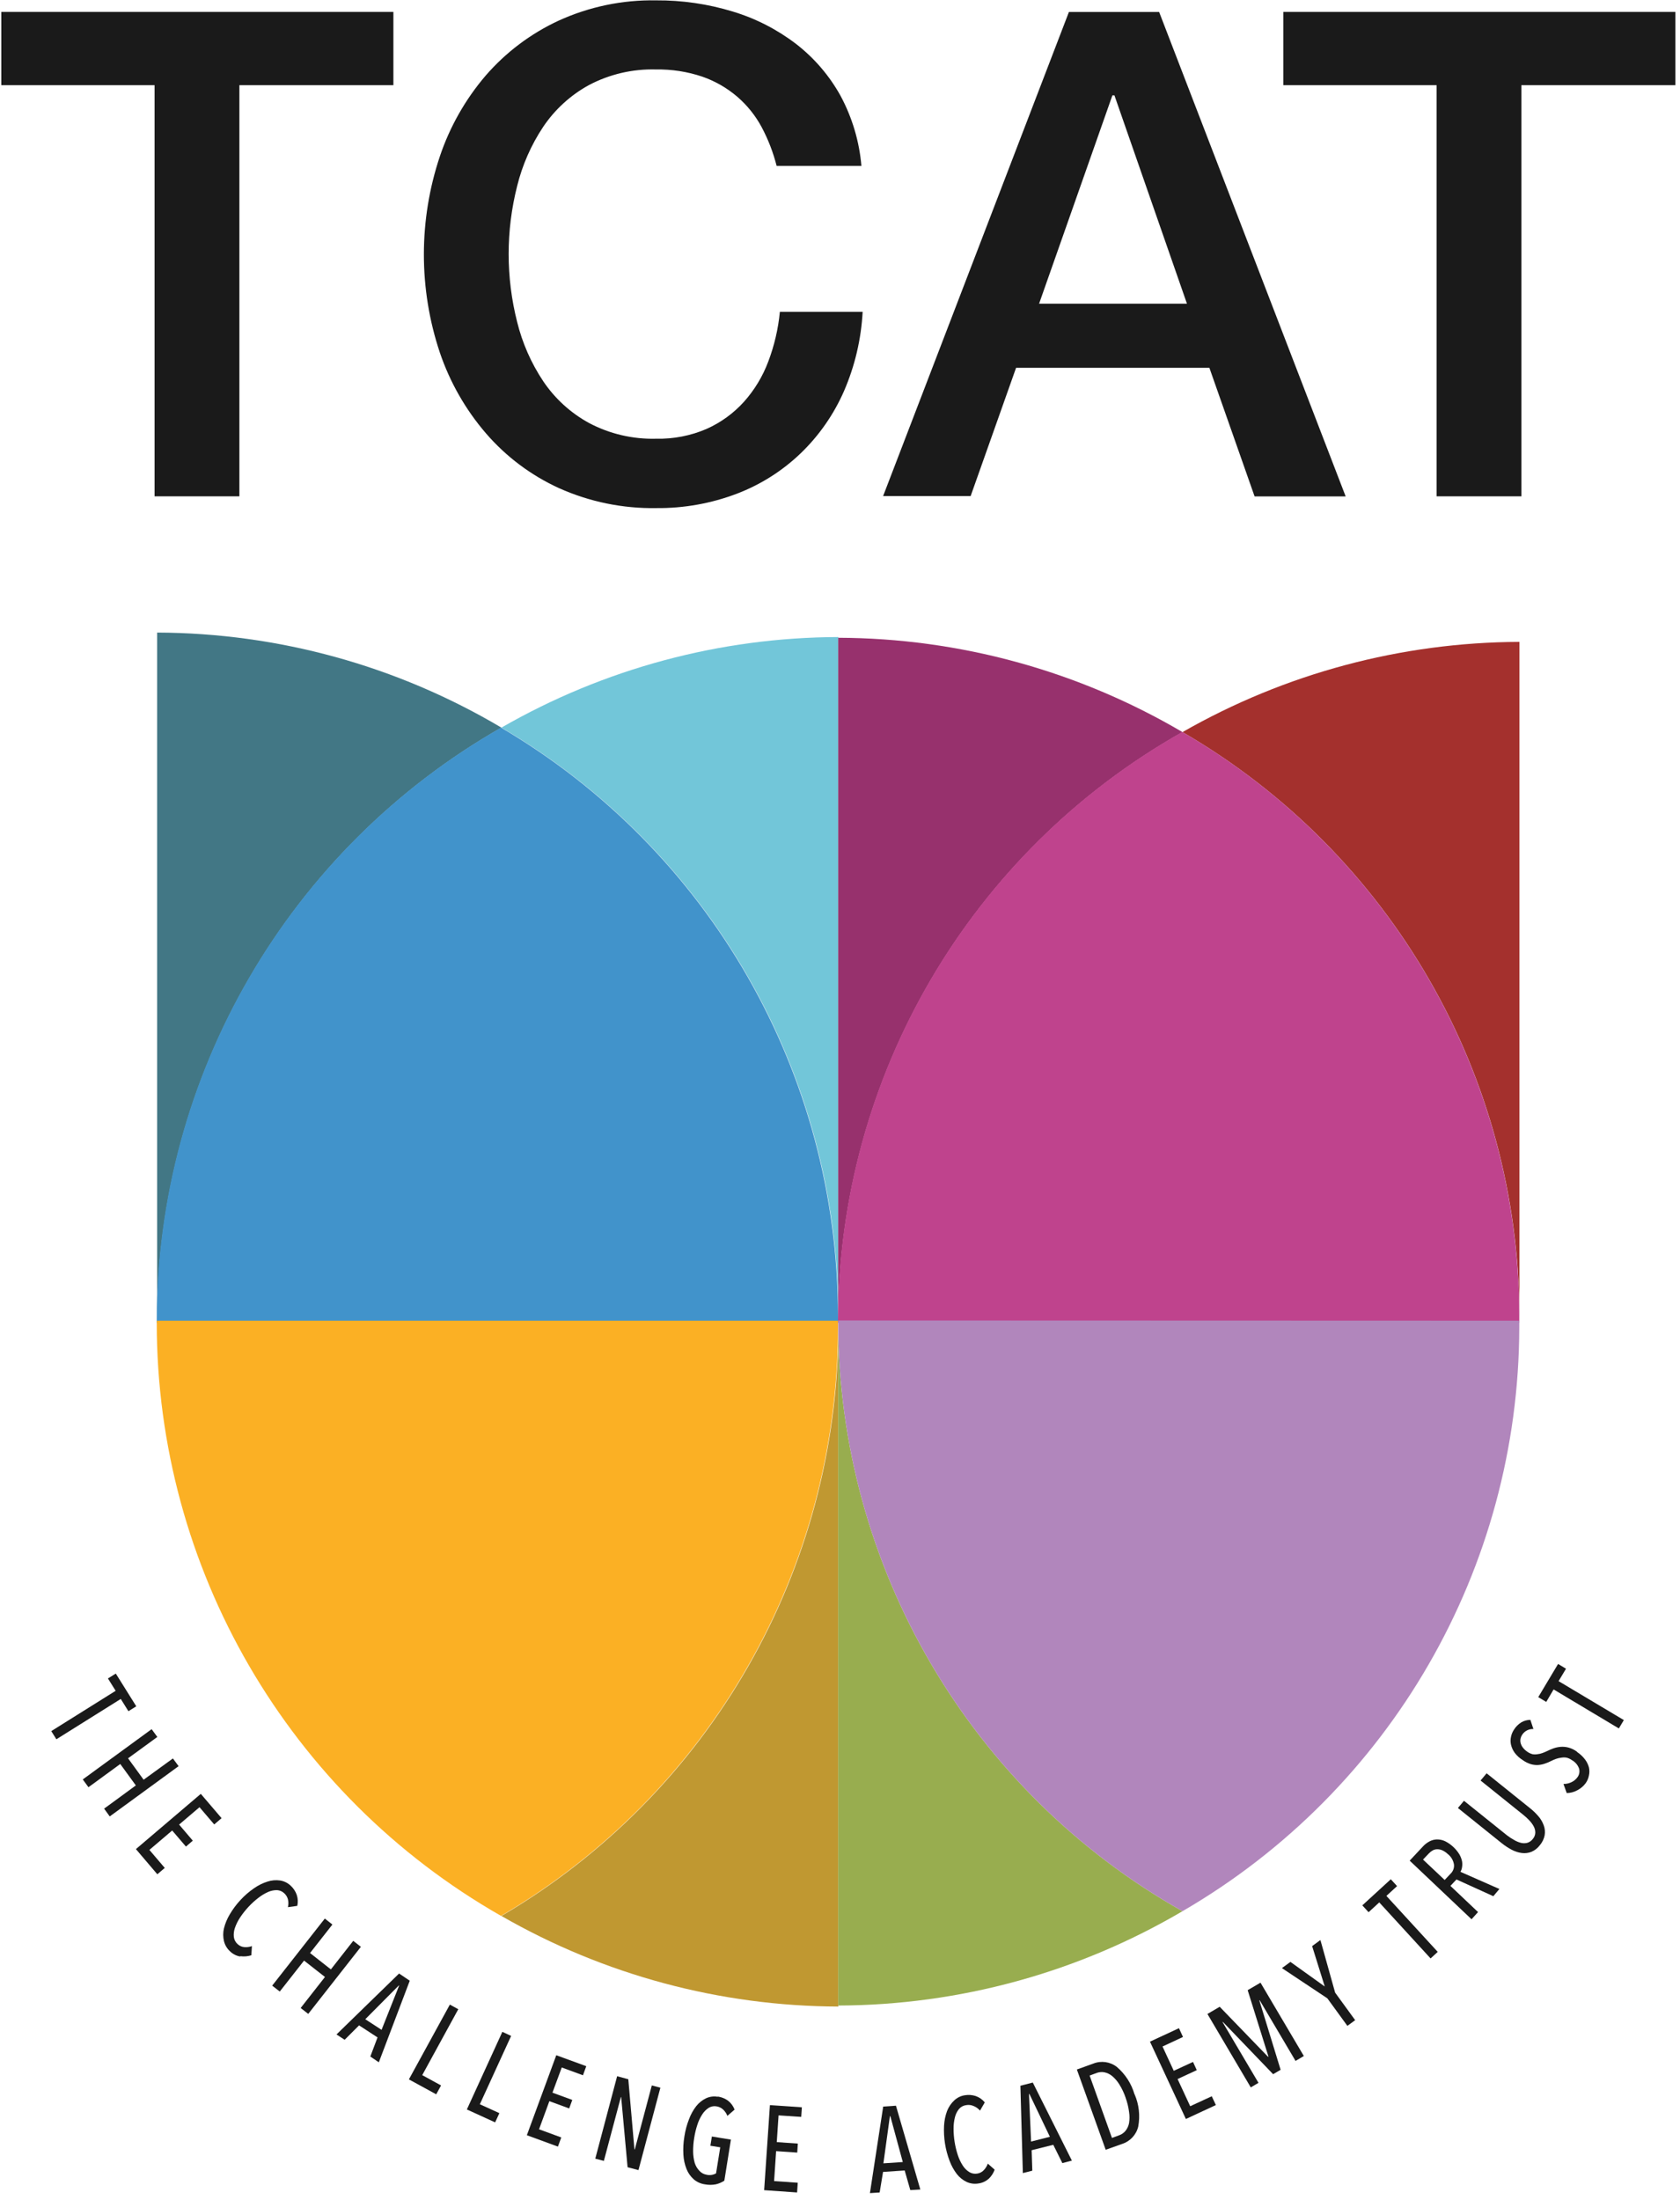 <svg xmlns="http://www.w3.org/2000/svg" xmlns:xlink="http://www.w3.org/1999/xlink" width="233px" height="305px" viewBox="0 0 233 305"><title>tcat</title><g id="Page-1" stroke="none" stroke-width="1" fill="none" fill-rule="evenodd"><g id="tcat" fill-rule="nonzero"><polygon id="Path" fill="#1A1A1A" points="16.75 235.57 7.82 241.16 7.11 240.03 16.04 234.44 14.97 232.73 16.06 232.05 18.9 236.59 17.81 237.27"></polygon><polygon id="Path" fill="#1A1A1A" points="14.44 250.78 18.84 247.56 16.68 244.59 12.27 247.81 11.48 246.73 21.03 239.76 21.82 240.84 17.76 243.8 19.92 246.77 23.98 243.82 24.77 244.89 15.22 251.86"></polygon><polygon id="Path" fill="#1A1A1A" points="18.85 256.39 27.85 248.73 30.73 252.1 29.71 252.97 27.67 250.58 24.84 252.99 26.74 255.22 25.79 256.04 23.88 253.81 20.72 256.5 22.85 259 21.82 259.88"></polygon><path d="M33.3,271.28 C32.771,271.189 32.282,270.937 31.9,270.56 C31.483,270.182 31.19,269.687 31.06,269.14 C30.923,268.561 30.923,267.959 31.06,267.38 C31.23,266.701 31.5,266.05 31.86,265.45 C32.281,264.73 32.781,264.06 33.35,263.45 C33.913,262.837 34.544,262.29 35.23,261.82 C35.805,261.415 36.439,261.102 37.11,260.89 C37.671,260.707 38.266,260.656 38.85,260.74 C39.399,260.826 39.908,261.077 40.31,261.46 C40.69,261.804 40.978,262.237 41.15,262.72 C41.32,263.216 41.347,263.749 41.23,264.26 L39.93,264.44 C40.019,264.079 40.019,263.701 39.93,263.34 C39.843,263.025 39.67,262.741 39.43,262.52 C39.16,262.258 38.805,262.102 38.43,262.08 C38.003,262.072 37.58,262.157 37.19,262.33 C36.705,262.547 36.248,262.822 35.83,263.15 C35.336,263.531 34.874,263.952 34.45,264.41 C34.028,264.865 33.643,265.353 33.3,265.87 C33.005,266.312 32.766,266.789 32.59,267.29 C32.443,267.696 32.388,268.13 32.43,268.56 C32.476,268.945 32.661,269.301 32.95,269.56 C33.205,269.805 33.537,269.954 33.89,269.98 C34.246,270.009 34.604,269.962 34.94,269.84 L34.86,271.11 C34.369,271.265 33.85,271.31 33.34,271.24" id="Path" fill="#1A1A1A"></path><polygon id="Path" fill="#1A1A1A" points="41.7 278.42 45.07 274.12 42.17 271.85 38.8 276.14 37.75 275.32 45.05 266.02 46.1 266.85 43 270.8 45.89 273.07 48.99 269.11 50.05 269.94 42.75 279.24"></polygon><path d="M55.36,275.3 L55.31,275.3 L50.66,279.98 L52.92,281.45 L55.36,275.3 Z M51.36,285.15 L52.36,282.5 L49.8,280.83 L47.8,282.83 L46.67,282.09 L55.35,273.64 L56.83,274.64 L52.54,285.95 L51.36,285.15 Z" id="Shape" fill="#1A1A1A"></path><polygon id="Path" fill="#1A1A1A" points="56.71 288.32 62.39 277.95 63.56 278.59 58.56 287.73 61.17 289.16 60.5 290.39"></polygon><polygon id="Path" fill="#1A1A1A" points="64.75 292.49 69.67 281.73 70.89 282.29 66.55 291.77 69.26 293 68.67 294.28"></polygon><polygon id="Path" fill="#1A1A1A" points="73.07 296.06 77.15 284.97 81.31 286.49 80.85 287.75 77.91 286.67 76.62 290.16 79.37 291.17 78.94 292.35 76.19 291.34 74.76 295.24 77.84 296.37 77.38 297.64"></polygon><polygon id="Path" fill="#1A1A1A" points="87.04 300.5 86.15 290.77 86.11 290.77 83.75 299.62 82.56 299.31 85.59 287.88 87.14 288.3 87.99 298.02 88.04 298.03 90.4 289.16 91.59 289.47 88.55 300.9"></polygon><path d="M99.55,290.7 C100.068,290.771 100.559,290.97 100.98,291.28 C101.386,291.6 101.698,292.026 101.88,292.51 L100.88,293.38 C100.746,293.033 100.534,292.721 100.26,292.47 C100.012,292.253 99.706,292.11 99.38,292.06 C99,291.991 98.608,292.066 98.28,292.27 C97.922,292.506 97.618,292.816 97.39,293.18 C97.1,293.631 96.871,294.118 96.71,294.63 C96.518,295.217 96.375,295.819 96.28,296.43 C96.175,297.054 96.125,297.687 96.13,298.32 C96.133,298.854 96.207,299.385 96.35,299.9 C96.479,300.312 96.702,300.688 97,301 C97.262,301.289 97.615,301.479 98,301.54 C98.445,301.645 98.913,301.577 99.31,301.35 L99.89,297.74 L98.52,297.52 L98.73,296.24 L101.37,296.67 L100.46,302.36 C100.101,302.601 99.701,302.773 99.28,302.87 C98.775,302.968 98.255,302.968 97.75,302.87 C97.185,302.79 96.654,302.551 96.22,302.18 C95.78,301.792 95.437,301.305 95.22,300.76 C94.966,300.122 94.817,299.446 94.78,298.76 C94.731,297.914 94.778,297.065 94.92,296.23 C95.043,295.412 95.258,294.61 95.56,293.84 C95.8,293.19 96.137,292.579 96.56,292.03 C96.926,291.569 97.39,291.196 97.92,290.94 C98.426,290.706 98.991,290.632 99.54,290.73" id="Path" fill="#1A1A1A"></path><polygon id="Path" fill="#1A1A1A" points="105.98 303.68 106.78 291.89 111.21 292.19 111.12 293.52 107.98 293.31 107.73 297.02 110.65 297.22 110.57 298.47 107.64 298.27 107.36 302.42 110.64 302.65 110.55 304"></polygon><path d="M123.48,293.42 L123.42,293.42 L122.52,299.96 L125.21,299.78 L123.48,293.42 Z M126.25,303.67 L125.47,300.95 L122.47,301.15 L122,304 L120.65,304.09 L122.49,292.09 L124.26,291.97 L127.64,303.59 L126.25,303.67 Z" id="Shape" fill="#1A1A1A"></path><path d="M137.13,302.09 C136.733,302.452 136.233,302.682 135.7,302.75 C135.148,302.846 134.58,302.773 134.07,302.54 C133.533,302.286 133.064,301.909 132.7,301.44 C132.278,300.886 131.941,300.273 131.7,299.62 C131.109,298.067 130.847,296.409 130.93,294.75 C130.965,294.049 131.107,293.358 131.35,292.7 C131.569,292.141 131.911,291.639 132.35,291.23 C132.754,290.851 133.263,290.604 133.81,290.52 C134.315,290.433 134.833,290.47 135.32,290.63 C135.813,290.801 136.25,291.106 136.58,291.51 L135.92,292.65 C135.672,292.36 135.356,292.137 135,292 C134.684,291.867 134.337,291.829 134,291.89 C133.611,291.938 133.254,292.131 133,292.43 C132.731,292.764 132.54,293.153 132.44,293.57 C132.31,294.087 132.247,294.617 132.25,295.15 C132.251,296.397 132.45,297.636 132.84,298.82 C133.006,299.327 133.234,299.81 133.52,300.26 C133.751,300.628 134.062,300.939 134.43,301.17 C134.762,301.374 135.157,301.448 135.54,301.38 C135.889,301.329 136.211,301.16 136.45,300.9 C136.695,300.642 136.882,300.335 137,300 L137.95,300.84 C137.773,301.326 137.485,301.764 137.11,302.12" id="Path" fill="#1A1A1A"></path><path d="M142.77,290.34 L142.71,290.34 L143,296.94 L145.61,296.28 L142.77,290.34 Z M147.34,299.93 L146.08,297.39 L143.08,298.14 L143.17,300.98 L141.86,301.31 L141.52,289.2 L143.24,288.76 L148.66,299.58 L147.34,299.93 Z" id="Shape" fill="#1A1A1A"></path><path d="M156.12,290.88 C155.902,290.232 155.61,289.611 155.25,289.03 C154.981,288.589 154.644,288.194 154.25,287.86 C153.941,287.602 153.574,287.424 153.18,287.34 C152.826,287.271 152.46,287.298 152.12,287.42 L151.12,287.79 L154.22,296.44 L155.22,296.07 C155.564,295.948 155.869,295.733 156.1,295.45 C156.351,295.137 156.52,294.765 156.59,294.37 C156.673,293.863 156.673,293.347 156.59,292.84 C156.505,292.156 156.341,291.485 156.1,290.84 M157.36,290.39 C157.969,291.8 158.143,293.36 157.86,294.87 C157.585,296.007 156.735,296.917 155.62,297.27 L153.35,298.08 L149.35,286.95 L151.63,286.13 C152.717,285.697 153.952,285.868 154.88,286.58 C156.056,287.577 156.911,288.899 157.34,290.38" id="Shape" fill="#1A1A1A"></path><polygon id="Path" fill="#1A1A1A" points="164.47 293.81 159.49 283.09 163.51 281.22 164.07 282.44 161.23 283.76 162.79 287.13 165.46 285.9 165.98 287.04 163.32 288.27 165.07 292.04 168.06 290.66 168.63 291.88"></polygon><polygon id="Path" fill="#1A1A1A" points="179.68 285.76 174.7 277.34 174.66 277.37 177.61 286.99 176.57 287.6 169.6 280.35 169.56 280.38 174.54 288.8 173.47 289.43 167.46 279.25 169.16 278.25 175.87 285.19 175.92 285.15 173.04 275.95 174.82 274.91 180.83 285.08"></polygon><polygon id="Path" fill="#1A1A1A" points="185.17 276.29 187.95 280.11 186.87 280.9 184.09 277.08 177.79 272.89 178.97 272.03 183.73 275.44 181.98 269.84 183.13 269"></polygon><polygon id="Path" fill="#1A1A1A" points="192.28 262.88 199.4 270.64 198.41 271.55 191.29 263.78 189.81 265.14 188.94 264.19 192.89 260.57 193.76 261.52"></polygon><path d="M200.84,257.12 C200.603,256.883 200.325,256.69 200.02,256.55 C199.793,256.452 199.547,256.404 199.3,256.41 C199.086,256.414 198.876,256.473 198.69,256.58 C198.505,256.685 198.337,256.816 198.19,256.97 L197.36,257.84 L200.36,260.67 L201.21,259.77 C201.544,259.441 201.707,258.976 201.65,258.51 C201.557,257.961 201.269,257.464 200.84,257.11 M207.11,262.92 L202,260.6 L201.16,261.49 L204.99,265.12 L204.09,266.12 L195.51,257.99 L197.38,255.99 C197.634,255.72 197.932,255.493 198.26,255.32 C198.569,255.155 198.911,255.063 199.26,255.05 C199.657,255.042 200.05,255.124 200.41,255.29 C201.236,255.704 201.928,256.342 202.41,257.13 C202.577,257.423 202.699,257.74 202.77,258.07 C202.819,258.344 202.819,258.626 202.77,258.9 C202.74,259.126 202.665,259.343 202.55,259.54 L207.95,261.92 L207.11,262.92 Z" id="Shape" fill="#1A1A1A"></path><path d="M213.37,251.84 C213.692,252.218 213.943,252.652 214.11,253.12 C214.265,253.552 214.306,254.017 214.23,254.47 C214.131,254.976 213.904,255.448 213.57,255.84 C213.267,256.25 212.859,256.571 212.39,256.77 C211.967,256.933 211.51,256.988 211.06,256.93 C210.57,256.866 210.096,256.714 209.66,256.48 C209.161,256.216 208.689,255.904 208.25,255.55 L202.2,250.69 L203.04,249.69 L208.98,254.46 C209.296,254.706 209.63,254.926 209.98,255.12 C210.276,255.298 210.596,255.433 210.93,255.52 C211.222,255.594 211.528,255.594 211.82,255.52 C212.124,255.429 212.39,255.243 212.58,254.99 C212.788,254.754 212.912,254.454 212.93,254.14 C212.937,253.841 212.868,253.545 212.73,253.28 C212.57,252.973 212.368,252.691 212.13,252.44 C211.867,252.156 211.583,251.892 211.28,251.65 L205.34,246.88 L206.18,245.88 L212.23,250.74 C212.673,251.094 213.079,251.493 213.44,251.93" id="Path" fill="#1A1A1A"></path><path d="M218.76,242.95 C219.166,243.222 219.524,243.56 219.82,243.95 C220.074,244.281 220.261,244.658 220.37,245.06 C220.452,245.429 220.452,245.811 220.37,246.18 C220.3,246.557 220.15,246.915 219.93,247.23 C219.625,247.652 219.224,247.995 218.76,248.23 C218.31,248.48 217.805,248.614 217.29,248.62 L216.84,247.36 C217.232,247.362 217.619,247.273 217.97,247.1 C218.298,246.945 218.581,246.707 218.79,246.41 C219.039,246.067 219.117,245.628 219,245.22 C218.822,244.72 218.466,244.303 218,244.05 C217.781,243.891 217.533,243.776 217.27,243.71 C217.032,243.668 216.788,243.668 216.55,243.71 C216.305,243.738 216.064,243.791 215.83,243.87 C215.584,243.959 215.344,244.062 215.11,244.18 C214.824,244.327 214.526,244.45 214.22,244.55 C213.916,244.651 213.6,244.712 213.28,244.73 C212.942,244.743 212.604,244.699 212.28,244.6 C211.879,244.47 211.501,244.278 211.16,244.03 C210.739,243.766 210.37,243.427 210.07,243.03 C209.827,242.694 209.654,242.314 209.56,241.91 C209.48,241.551 209.48,241.179 209.56,240.82 C209.633,240.462 209.776,240.123 209.98,239.82 C210.234,239.416 210.576,239.074 210.98,238.82 C211.365,238.593 211.803,238.472 212.25,238.47 L212.67,239.74 C212.052,239.708 211.462,240.004 211.12,240.52 C211.011,240.677 210.933,240.854 210.89,241.04 C210.844,241.241 210.844,241.449 210.89,241.65 C210.945,241.882 211.048,242.099 211.19,242.29 C211.37,242.529 211.59,242.736 211.84,242.9 C212.054,243.053 212.295,243.164 212.55,243.23 C212.772,243.268 212.998,243.268 213.22,243.23 C213.449,243.209 213.674,243.159 213.89,243.08 C214.119,243.001 214.343,242.908 214.56,242.8 C214.849,242.657 215.147,242.53 215.45,242.42 C215.773,242.308 216.109,242.238 216.45,242.21 C216.813,242.184 217.178,242.218 217.53,242.31 C217.943,242.422 218.333,242.609 218.68,242.86" id="Path" fill="#1A1A1A"></path><polygon id="Path" fill="#1A1A1A" points="216.16 233.1 225.21 238.5 224.52 239.66 215.47 234.25 214.45 235.98 213.34 235.32 216.09 230.72 217.19 231.38"></polygon><polygon id="Path" fill="#1A1A1A" points="0.18 1.65 54.56 1.65 54.56 11.81 33.2 11.81 33.2 68.82 21.44 68.82 21.44 11.81 0.18 11.81"></polygon><path d="M107.71,23 C107.238,21.137 106.543,19.337 105.64,17.64 C104.779,16.034 103.63,14.6 102.25,13.41 C100.824,12.19 99.183,11.247 97.41,10.63 C95.333,9.931 93.151,9.593 90.96,9.63 C87.736,9.544 84.544,10.288 81.69,11.79 C79.141,13.185 76.964,15.171 75.34,17.58 C73.666,20.093 72.441,22.878 71.72,25.81 C70.154,31.986 70.154,38.454 71.72,44.63 C72.441,47.562 73.666,50.347 75.34,52.86 C76.963,55.27 79.141,57.256 81.69,58.65 C84.554,60.166 87.761,60.917 91,60.83 C93.404,60.886 95.792,60.422 98,59.47 C99.97,58.591 101.734,57.311 103.18,55.71 C104.646,54.07 105.792,52.171 106.56,50.11 C107.395,47.901 107.933,45.591 108.16,43.24 L119.64,43.24 C119.438,47.032 118.561,50.757 117.05,54.24 C115.632,57.475 113.594,60.4 111.05,62.85 C108.507,65.289 105.501,67.193 102.21,68.45 C98.638,69.809 94.842,70.488 91.02,70.45 C86.371,70.528 81.763,69.582 77.52,67.68 C73.645,65.909 70.197,63.323 67.41,60.1 C64.572,56.807 62.395,52.997 61,48.88 C58.05,40.057 58.05,30.513 61,21.69 C62.38,17.585 64.536,13.782 67.35,10.49 C70.144,7.264 73.589,4.667 77.46,2.87 C81.706,0.93 86.333,-0.034 91,0.05 C94.601,0.026 98.185,0.549 101.63,1.6 C104.812,2.56 107.793,4.088 110.43,6.11 C112.951,8.067 115.047,10.516 116.59,13.31 C118.198,16.311 119.178,19.608 119.47,23 L107.71,23 Z" id="Path" fill="#1A1A1A"></path><path d="M144.11,42.11 L164.62,42.11 L154.56,13.22 L154.28,13.22 L144.11,42.11 Z M148.25,1.66 L160.76,1.66 L186.63,68.83 L174,68.83 L167.73,51 L140.92,51 L134.62,68.78 L122.48,68.78 L148.25,1.66 Z" id="Shape" fill="#1A1A1A"></path><polygon id="Path" fill="#1A1A1A" points="177.98 1.65 232.36 1.65 232.36 11.81 211 11.81 211 68.82 199.24 68.82 199.24 11.81 177.98 11.81"></polygon><path d="M69.54,100.89 C98.483,117.88 116.264,148.928 116.27,182.49 L116.27,88.33 C99.866,88.38 83.759,92.71 69.54,100.89" id="Path" fill="#72C6D9"></path><path d="M21.79,183.42 L21.79,183.42 C21.79,183.32 21.79,183.21 21.79,183.11 L21.79,183.42 Z" id="Path" fill="#427785"></path><path d="M69.54,100.89 C55.083,92.317 38.597,87.767 21.79,87.71 L21.79,183.11 C21.794,149.119 40.018,117.738 69.54,100.89" id="Path" fill="#427785"></path><path d="M116.22,183.42 C116.22,183.11 116.22,182.8 116.22,182.49 C116.214,148.928 98.433,117.88 69.49,100.89 C39.968,117.738 21.744,149.119 21.74,183.11 C21.74,183.22 21.74,183.32 21.74,183.42" id="Path" fill="#4193CB"></path><path d="M164,101.51 C192.884,118.267 210.682,149.117 210.73,182.51 L210.73,89 C194.334,89.06 178.233,93.37 164,101.51" id="Path" fill="#A4302D"></path><path d="M116.27,183.42 L116.27,183.42 C116.27,183.32 116.27,183.21 116.27,183.11 L116.27,183.42 Z" id="Path" fill="#427785"></path><path d="M164,101.51 C149.523,92.997 133.044,88.483 116.25,88.43 L116.25,183.11 C116.301,149.293 134.543,118.119 164,101.51" id="Path" fill="#97316D"></path><path d="M210.71,183.42 C210.71,183.11 210.71,182.81 210.71,182.49 C210.66,149.095 192.858,118.245 163.97,101.49 C134.513,118.099 116.271,149.273 116.22,183.09 C116.22,183.19 116.22,183.3 116.22,183.4" id="Path" fill="#BF438D"></path><path d="M69.54,265.66 C98.483,248.67 116.264,217.622 116.27,184.06 L116.27,278.22 C99.866,278.17 83.759,273.84 69.54,265.66" id="Path" fill="#C09831"></path><path d="M21.79,183.12 L21.79,183.12 C21.79,183.22 21.79,183.33 21.79,183.43 L21.79,183.12 Z" id="Path" fill="#427785"></path><path d="M116.22,183.12 C116.22,183.43 116.22,183.74 116.22,184.05 C116.214,217.612 98.433,248.66 69.49,265.65 C39.968,248.802 21.744,217.421 21.74,183.43 C21.74,183.32 21.74,183.22 21.74,183.12" id="Path" fill="#FBB024"></path><path d="M116.27,183.12 L116.27,183.12 C116.27,183.22 116.27,183.32 116.27,183.43 L116.27,183.12 Z" id="Path" fill="#427785"></path><path d="M164,265 C149.523,273.514 133.044,278.028 116.25,278.08 L116.25,183.43 C116.312,217.236 134.552,248.396 164,265" id="Path" fill="#98AD4F"></path><path d="M210.71,183.12 C210.71,183.43 210.71,183.73 210.71,184.05 C210.65,217.422 192.863,248.248 164,265 C134.543,248.391 116.301,217.217 116.25,183.4 C116.25,183.3 116.25,183.19 116.25,183.09" id="Path" fill="#B186BC"></path></g></g></svg>